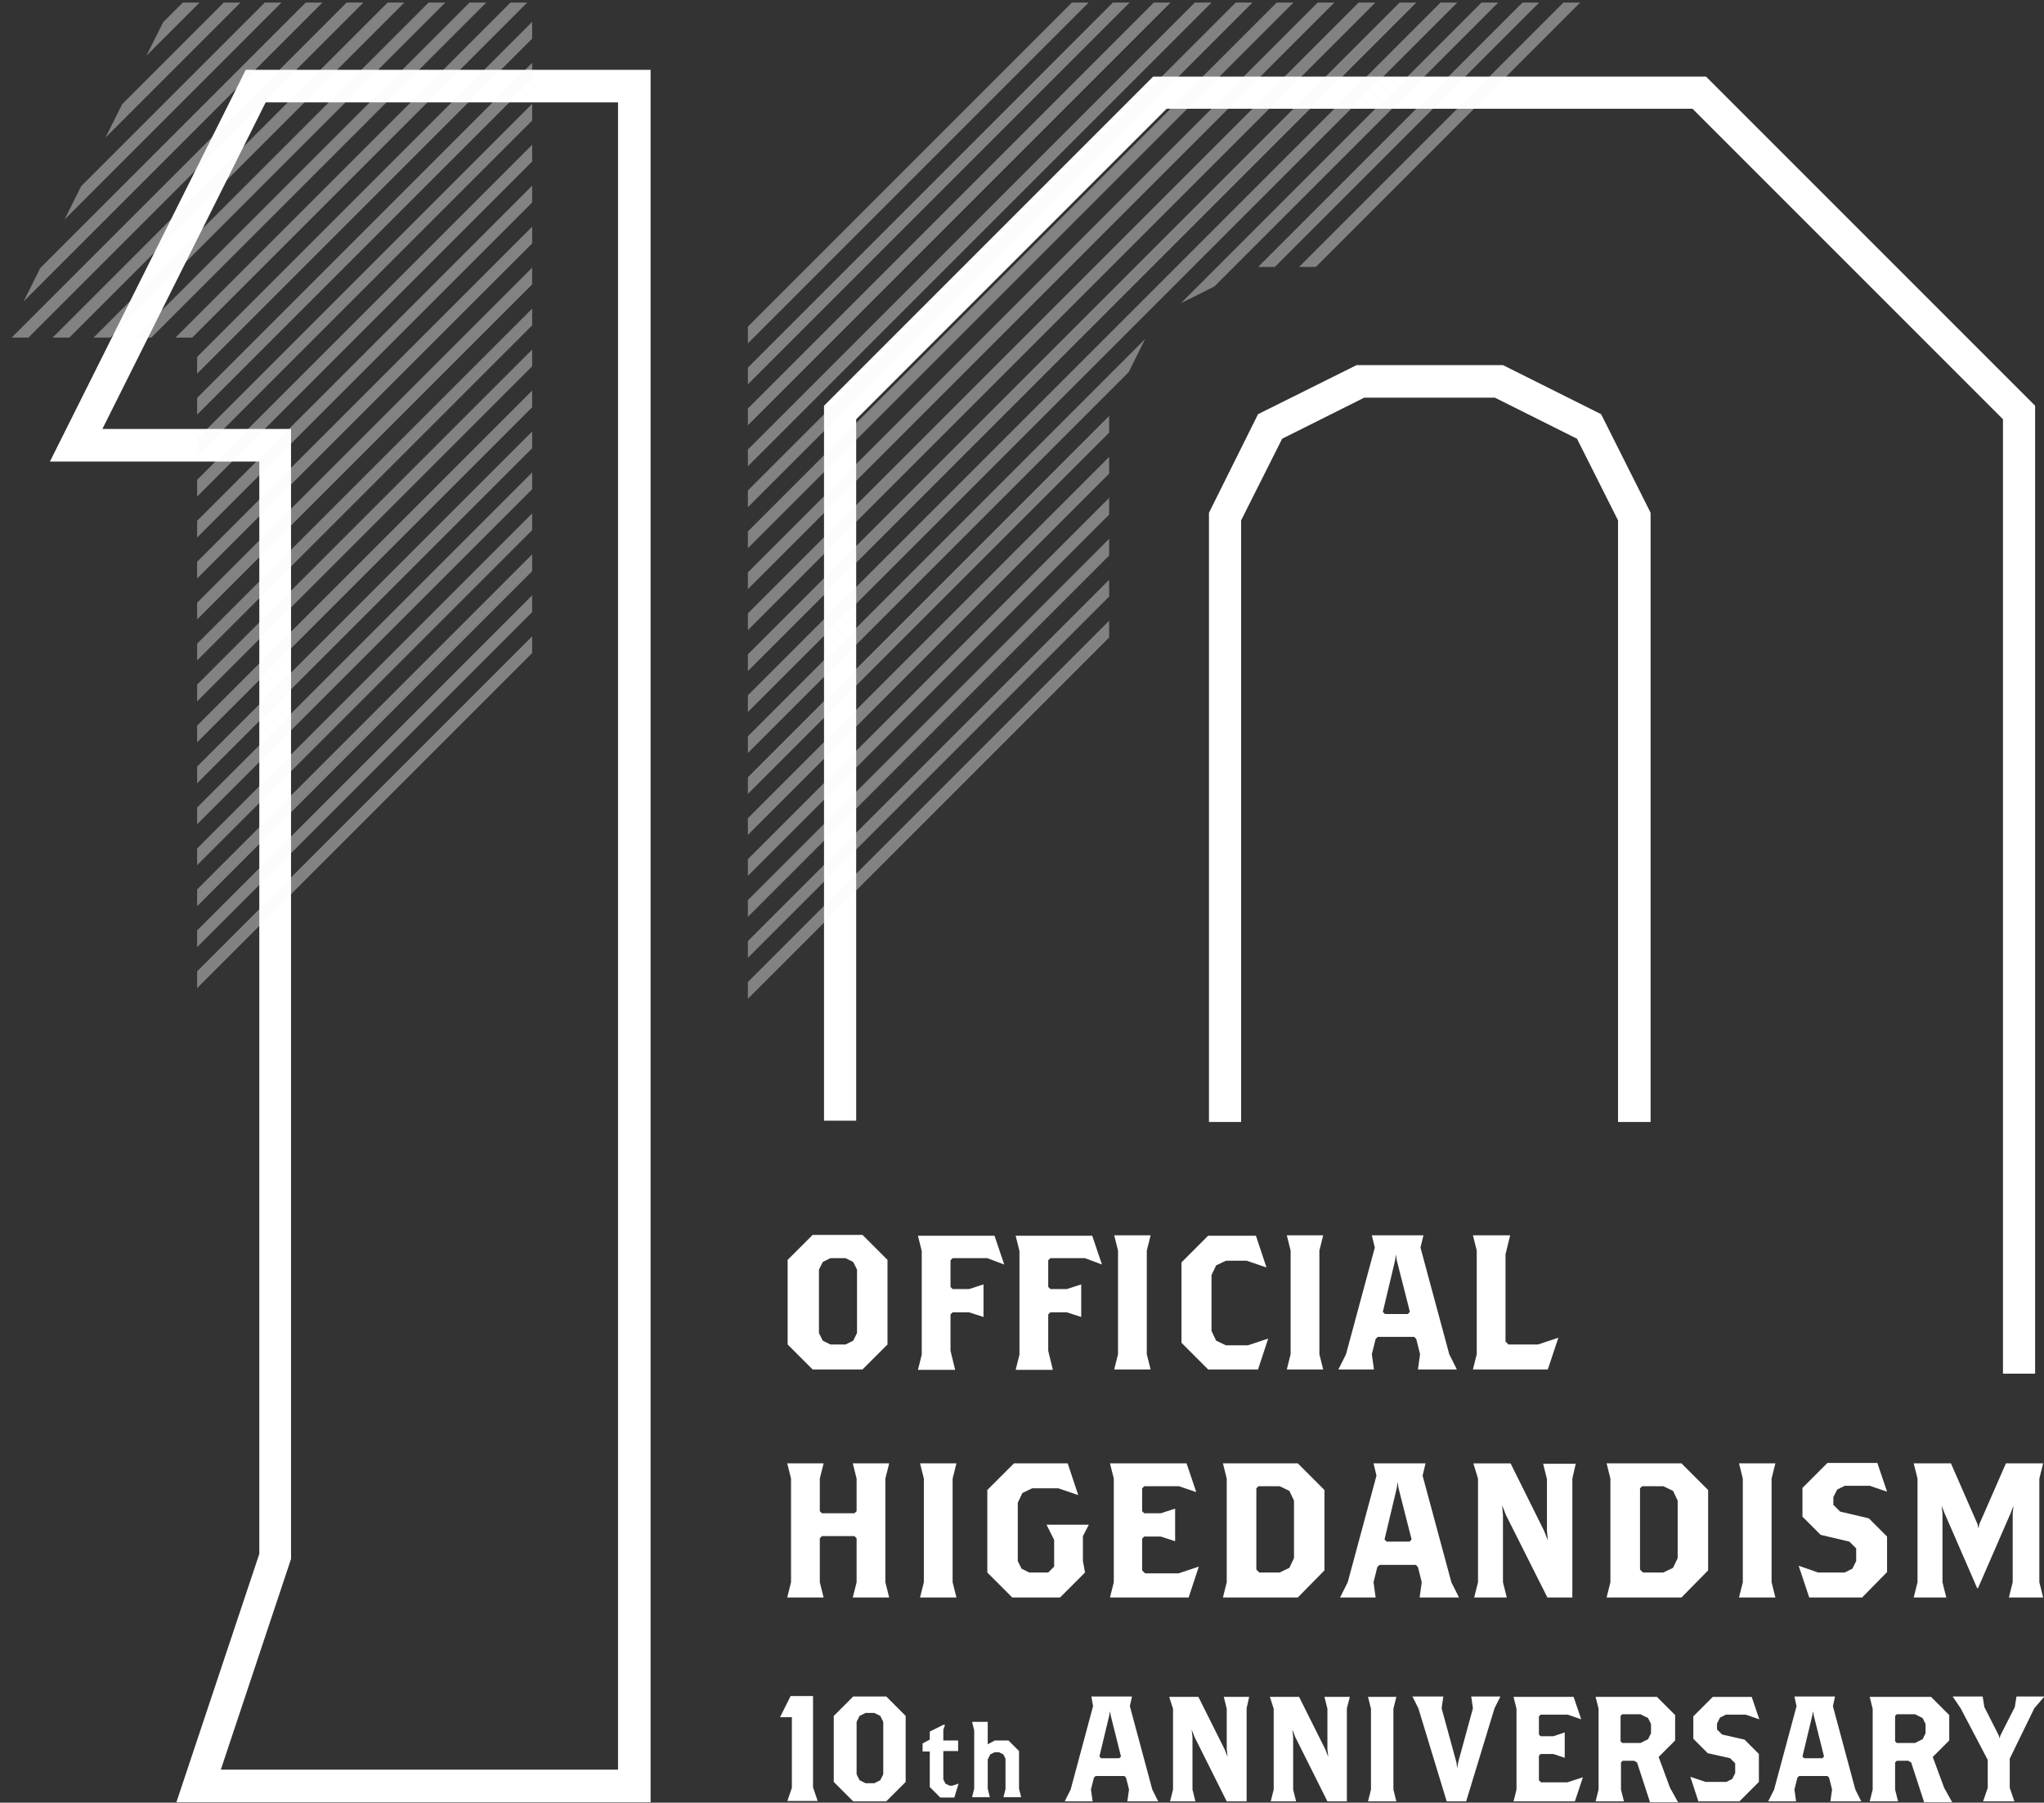 <?xml version="1.0" encoding="utf-8"?>
<!-- Generator: Adobe Illustrator 26.3.1, SVG Export Plug-In . SVG Version: 6.00 Build 0)  -->
<svg version="1.1" id="レイヤー_1" xmlns="http://www.w3.org/2000/svg" xmlns:xlink="http://www.w3.org/1999/xlink" x="0px"
	 y="0px" viewBox="0 0 483.2 426.1" style="enable-background:new 0 0 483.2 426.1;" xml:space="preserve">
<rect x="0" y="0" width="483.2" height="426.1" fill="#333333" stroke="none"/>
<style type="text/css">
	.st0{fill:#FFFFFF;}
	.st1{clip-path:url(#SVGID_00000102504058969216338460000017609687034357168056_);}
	.st2{opacity:0.4;fill:#F7F8F8;}
	.st3{clip-path:url(#SVGID_00000158015554613331013830000012232773360219768755_);}
</style>
<path class="st0" d="M41.7,426l19.6-58.7V109.1H11.8l46.3-92.6h95.7V426H41.7z M146.1,418.3V24.2H62.8l-38.6,77.2h44.6v267.1
	l-16.6,49.8H146.1z"/>
<polygon class="st0" points="382.5,265.2 382.5,123 372.8,103.7 353.4,94 322.5,94 303.1,103.7 293.4,123 293.4,265.2 285.8,265.2 
	285.8,121.2 297.4,97.9 320.7,86.3 355.3,86.3 378.5,97.9 390.2,121.2 390.2,265.2 "/>
<polygon class="st0" points="473.5,324.7 473.5,99.1 400.1,25.7 275.8,25.7 202.4,99.1 202.4,264.9 194.8,264.9 194.8,95.9 
	272.6,18.1 403.3,18.1 481.1,95.9 481.1,324.7 "/>
<g>
	<path class="st0" d="M203.9,323.7h-11.8l-5.9-5.9v-20l5.9-5.9h11.8l5.9,5.9v20L203.9,323.7z M202.6,300.1l-0.9-1.8l-1.8-0.9h-3.6
		l-1.8,0.9l-0.9,1.8v15l0.9,1.8l1.8,0.9h3.6l1.8-0.9l0.9-1.8V300.1z"/>
	<path class="st0" d="M233.4,297.4h-8.2l-0.5,0.5v6.3l0.5,0.5h3.9l3.4-1.1v7.7l-3.4-1.1h-3.9l-0.5,0.5v8.6l1.1,4.5h-8.8l0.9-3.6
		v-24.5l-0.9-3.6h18.1l2.3,6.8L233.4,297.4z"/>
	<path class="st0" d="M256.5,297.4h-8.2l-0.5,0.5v6.3l0.5,0.5h3.9l3.4-1.1v7.7l-3.4-1.1h-3.9l-0.5,0.5v8.6l1.1,4.5h-8.8l0.9-3.6
		v-24.5l-0.9-3.6h18.1l2.3,6.8L256.5,297.4z"/>
	<path class="st0" d="M263.4,323.7l0.9-3.6v-24.5l-0.9-3.6h8.6l-0.9,3.6v24.5l0.9,3.6H263.4z"/>
	<path class="st0" d="M297.4,323.7h-11.8l-6.3-6.3v-19l6.3-6.3h11.3l2.5,7.5l-4.7-1.6h-4.9l-2.3,1.1l-1.1,2.3v13.2l1.1,2.3l2.3,1.1
		h5.2l4.8-1.6L297.4,323.7z"/>
	<path class="st0" d="M304.2,323.7l0.9-3.6v-24.5l-0.9-3.6h8.6l-0.9,3.6v24.5l0.9,3.6H304.2z"/>
	<path class="st0" d="M335.2,323.7l0.5-3.6l-0.9-3.6l-0.5-0.5h-8.6l-0.5,0.5l-0.9,3.6l0.5,3.6h-8.4l1.8-3.6l6.8-25.2l-0.7-2.9h12.2
		l-0.7,2.9l6.8,25.2l1.8,3.6H335.2z M330.2,297.9l-0.2-1.4l-0.2,1.4l-2.9,12.2l0.5,0.5h5.4l0.5-0.5L330.2,297.9z"/>
	<path class="st0" d="M365.9,323.7h-17.7l0.9-3.6v-24.5l-0.9-3.6h8.8l-1.1,4.5v20.6l0.7,0.7h7l4.8-1.6L365.9,323.7z"/>
</g>
<g>
	<path class="st0" d="M201.6,377.6l0.9-3.6v-10.4l-0.5-0.5h-7.7l-0.5,0.5v10.4l0.9,3.6h-8.6l0.9-3.6v-24.5l-0.9-3.6h8.6l-0.9,3.6
		v7.7l0.5,0.5h7.7l0.5-0.5v-7.7l-0.9-3.6h8.6l-0.9,3.6v24.5l0.9,3.6H201.6z"/>
	<path class="st0" d="M217.5,377.6l0.9-3.6v-24.5l-0.9-3.6h8.6l-0.9,3.6v24.5l0.9,3.6H217.5z"/>
	<path class="st0" d="M256,363.1v5.9l0.5,2.7l-5.9,5.9h-11.3l-5.9-5.9v-19.5l6.3-6.3h12.7l2.5,7.5l-4.7-1.6H244l-2.3,1.1l-1.1,2.3
		V369l0.9,1.8l1.8,0.9h4.5l1.4-1.4V364l-1.8-3.6h10L256,363.1z"/>
	<path class="st0" d="M281,377.6h-18.6l0.9-3.6v-24.5l-0.9-3.6h18.1l2.3,6.8l-4.1-1.4h-8.2l-0.5,0.5v5.4l0.5,0.5h3.9l3.4-1.1v7.7
		l-3.4-1.1h-3.9l-0.5,0.5v7.5l0.7,0.7h7.9l4.8-1.6L281,377.6z"/>
	<path class="st0" d="M306.8,377.6h-17.7l0.9-3.6v-24.5l-0.9-3.6h17.7l6.3,6.3v19L306.8,377.6z M305.9,354.7l-1.1-2.3l-2.3-1.1h-5
		l-0.5,0.5V371l0.7,0.7h4.8l2.3-1.1l1.1-2.3V354.7z"/>
	<path class="st0" d="M335.6,377.6l0.5-3.6l-0.9-3.6l-0.5-0.5h-8.6l-0.5,0.5l-0.9,3.6l0.5,3.6h-8.4l1.8-3.6l6.8-25.2l-0.7-2.9H337
		l-0.7,2.9l6.8,25.2l1.8,3.6H335.6z M330.6,351.7l-0.2-1.4l-0.2,1.4l-2.9,12.2l0.5,0.5h5.4l0.5-0.5L330.6,351.7z"/>
	<path class="st0" d="M371.7,349.5v28.1h-5.9l-9.8-19.5l-0.9-2.3l0.2,2.3v15.9l0.9,3.6h-7.7l0.9-3.6v-24.5l-1.1-3.6h8.8l7.9,15.9
		l0.9,2.3l-0.2-2.3v-12.2l-0.9-3.6h7.7L371.7,349.5z"/>
	<path class="st0" d="M397.5,377.6h-17.7l0.9-3.6v-24.5l-0.9-3.6h17.7l6.3,6.3v19L397.5,377.6z M396.6,354.7l-1.1-2.3l-2.3-1.1h-5
		l-0.5,0.5V371l0.7,0.7h4.8l2.3-1.1l1.1-2.3V354.7z"/>
	<path class="st0" d="M411.1,377.6l0.9-3.6v-24.5l-0.9-3.6h8.6l-0.9,3.6v24.5l0.9,3.6H411.1z"/>
	<path class="st0" d="M440.2,377.6h-12.5l-2.5-7.5l4.6,1.6h6.3l1.8-0.9l0.9-1.8V366l-1.6-1.6l-6.8-1.6l-4.3-4.3v-6.8l5.9-5.9h11.8
		l2.3,6.8l-4.1-1.4h-5.9l-1.8,0.9l-0.9,1.8v1.8l1.6,1.6l6.8,1.6l4.3,4.3v8.4L440.2,377.6z"/>
	<path class="st0" d="M474.9,377.6l0.9-3.6v-16.3l0.2-1.8l-0.7,1.8l-7.7,17.7h-0.2l-7.7-17.7l-0.7-1.8l0.2,1.8v16.3l0.9,3.6h-7.7
		l0.9-3.6v-24.5l-0.9-3.6h8.8l6.3,14.4l0.2,1l0.2-1l6.3-14.4h8.8l-0.9,3.6v24.5l0.9,3.6H474.9z"/>
</g>
<g>
	<path class="st0" d="M186.1,425.8l1.1-3.2v-16.7h-2.8l2.5-5h5.3v21.6l1.1,3.2H186.1z"/>
	<path class="st0" d="M209.5,425.8h-7.8l-4.6-4.6v-15.6l4.6-4.6h7.8l4.6,4.6v15.6L209.5,425.8z M208.8,407l-0.7-1.4l-1.4-0.7h-2.1
		l-1.4,0.7l-0.7,1.4v12.4l0.7,1.4l1.4,0.7h2.1l1.4-0.7l0.7-1.4V407z"/>
	<path class="st0" d="M225.6,424.9h-3.3l-2.5-2.5V414h-1.7v-1.9l1.7-0.9v-1.9l3.2-1.6h0.4l-0.4,1.2v2.5h3.5v2.5h-3.5v6.7l0.5,1
		l1,0.5h0.6l1.5-0.5L225.6,424.9z"/>
	<path class="st0" d="M237.2,424.9l0.5-2v-7.2l-0.5-1l-1-0.5h-1.1l-1,0.5l-0.6,1.2v6.9l0.5,2h-4.2l0.5-2V409l-0.5-2h3.7v5.3l1.7-0.9
		h3.2l2.5,2.5v8.9l0.5,2H237.2z"/>
	<path class="st0" d="M266.5,425.8l0.4-2.8l-0.7-2.8l-0.4-0.4H259l-0.4,0.4l-0.7,2.8l0.4,2.8h-6.6l1.4-2.8l5.3-19.7L258,401h9.6
		l-0.5,2.3l5.3,19.7l1.4,2.8H266.5z M262.6,405.6l-0.2-1.1l-0.2,1.1l-2.3,9.6l0.4,0.4h4.3l0.4-0.4L262.6,405.6z"/>
	<path class="st0" d="M294.7,403.8v22H290l-7.6-15.2l-0.7-1.8l0.2,1.8v12.4l0.7,2.8h-6l0.7-2.8v-19.1l-0.9-2.8h6.9l6.2,12.4l0.7,1.8
		l-0.2-1.8v-9.6l-0.7-2.8h6L294.7,403.8z"/>
	<path class="st0" d="M318.4,403.8v22h-4.6l-7.6-15.2l-0.7-1.8l0.2,1.8v12.4l0.7,2.8h-6l0.7-2.8v-19.1l-0.9-2.8h6.9l6.2,12.4
		l0.7,1.8l-0.2-1.8v-9.6l-0.7-2.8h6L318.4,403.8z"/>
	<path class="st0" d="M323.4,425.8l0.7-2.8v-19.1l-0.7-2.8h6.7l-0.7,2.8v19.1l0.7,2.8H323.4z"/>
	<path class="st0" d="M353.3,403.8l-6.7,22H342l-6.7-22l-1.4-2.8h7.3l-0.4,2.8l3.5,12.8l0.2,1.4l0.2-1.4l3.5-12.8l-0.4-2.8h6.9
		L353.3,403.8z"/>
	<path class="st0" d="M372.3,425.8h-14.5l0.7-2.8v-19.1l-0.7-2.8h14.2l1.8,5.3l-3.2-1.1h-6.4l-0.4,0.4v4.3l0.4,0.4h3l2.7-0.9v6
		l-2.7-0.9h-3l-0.4,0.4v5.8l0.5,0.5h6.2l3.7-1.2L372.3,425.8z"/>
	<path class="st0" d="M390,425.8l-3-9.2l-0.7-0.4h-2.7l-0.4,0.4v6.4l0.7,2.8h-6.7l0.7-2.8v-19.1l-0.7-2.8h14.5l4.3,4.3v6l-3.9,3.9
		l2.7,7.3l1.9,3.4H390z M390.3,407.5l-0.7-1.4l-1.8-0.9h-4.3l-0.4,0.4v6l0.4,0.4h4.3l1.8-0.9l0.7-1.4V407.5z"/>
	<path class="st0" d="M411.2,425.8h-9.7l-1.9-5.8l3.6,1.2h4.9l1.4-0.7l0.7-1.4v-2.3l-1.2-1.2l-5.3-1.2l-3.4-3.4v-5.3l4.6-4.6h9.2
		l1.8,5.3l-3.2-1.1H408l-1.4,0.7l-0.7,1.4v1.4l1.2,1.2l5.3,1.2l3.4,3.4v6.6L411.2,425.8z"/>
	<path class="st0" d="M432.7,425.8l0.4-2.8l-0.7-2.8l-0.4-0.4h-6.7l-0.4,0.4l-0.7,2.8l0.4,2.8H418l1.4-2.8l5.3-19.7l-0.5-2.3h9.6
		l-0.5,2.3l5.3,19.7l1.4,2.8H432.7z M428.8,405.6l-0.2-1.1l-0.2,1.1l-2.3,9.6l0.4,0.4h4.3l0.4-0.4L428.8,405.6z"/>
	<path class="st0" d="M454.8,425.8l-3-9.2l-0.7-0.4h-2.7l-0.4,0.4v6.4l0.7,2.8h-6.7l0.7-2.8v-19.1l-0.7-2.8h14.5l4.3,4.3v6l-3.9,3.9
		l2.7,7.3l1.9,3.4H454.8z M455.2,407.5l-0.7-1.4l-1.8-0.9h-4.3l-0.4,0.4v6l0.4,0.4h4.3l1.8-0.9l0.7-1.4V407.5z"/>
	<path class="st0" d="M480.9,403.8l-5.8,11.9v6.9l1.1,3.2h-7.4l1.1-3.2V416l-6.4-12.2l-1.9-2.8h7.1l0.4,2.5l3.4,6.7l0.2,0.7l0.2-0.7
		l3.4-6.7l0.4-2.5h6.6L480.9,403.8z"/>
</g>
<g>
	<defs>
		<polygon id="SVGID_1_" points="375.9,0.6 250.8,0.6 176.8,74.5 176.8,239.7 262.2,154.4 262.2,97.3 273.5,74.5 296.3,63.1 
			312,63.1 		"/>
	</defs>
	<clipPath id="SVGID_00000075852159346392768810000011110049382751409846_">
		<use xlink:href="#SVGID_1_"  style="overflow:visible;"/>
	</clipPath>
	<g style="clip-path:url(#SVGID_00000075852159346392768810000011110049382751409846_);">
		
			<rect x="-363.6" y="163.3" transform="matrix(0.707 -0.707 0.707 0.707 -135.086 3.267)" class="st2" width="600" height="2.8"/>
		
			<rect x="-324.9" y="163.3" transform="matrix(0.707 -0.707 0.707 0.707 -123.743 30.653)" class="st2" width="600" height="2.8"/>
		
			<rect x="-286.1" y="163.3" transform="matrix(0.707 -0.707 0.707 0.707 -112.399 58.039)" class="st2" width="600" height="2.8"/>
		
			<rect x="-247.4" y="163.3" transform="matrix(0.707 -0.707 0.707 0.707 -101.055 85.425)" class="st2" width="600" height="2.8"/>
		
			<rect x="-228" y="163.3" transform="matrix(0.707 -0.707 0.707 0.707 -95.383 99.119)" class="st2" width="600" height="2.8"/>
		
			<rect x="-199" y="163.3" transform="matrix(0.707 -0.707 0.707 0.707 -86.875 119.658)" class="st2" width="600" height="2.8"/>
		
			<rect x="-160.3" y="163.3" transform="matrix(0.707 -0.707 0.707 0.707 -75.532 147.044)" class="st2" width="600" height="2.8"/>
		
			<rect x="-150.6" y="163.3" transform="matrix(0.707 -0.707 0.707 0.707 -72.696 153.891)" class="st2" width="600" height="2.8"/>
		
			<rect x="-121.5" y="163.3" transform="matrix(0.707 -0.707 0.707 0.707 -64.188 174.431)" class="st2" width="600" height="2.8"/>
		
			<rect x="-82.8" y="163.3" transform="matrix(0.707 -0.707 0.707 0.707 -52.844 201.817)" class="st2" width="600" height="2.8"/>
		
			<rect x="-402.3" y="163.3" transform="matrix(0.707 -0.707 0.707 0.707 -146.43 -24.119)" class="st2" width="600" height="2.8"/>
		
			<rect x="-63.4" y="163.3" transform="matrix(0.707 -0.707 0.707 0.707 -47.172 215.51)" class="st2" width="600" height="2.8"/>
		
			<rect x="-383" y="163.3" transform="matrix(0.707 -0.707 0.707 0.707 -140.758 -10.426)" class="st2" width="600" height="2.8"/>
		
			<rect x="-344.2" y="163.3" transform="matrix(0.707 -0.707 0.707 0.707 -129.414 16.96)" class="st2" width="600" height="2.8"/>
		
			<rect x="-305.5" y="163.3" transform="matrix(0.707 -0.707 0.707 0.707 -118.071 44.346)" class="st2" width="600" height="2.8"/>
		
			<rect x="-266.8" y="163.3" transform="matrix(0.707 -0.707 0.707 0.707 -106.727 71.732)" class="st2" width="600" height="2.8"/>
		
			<rect x="-208.7" y="163.3" transform="matrix(0.707 -0.707 0.707 0.707 -89.711 112.812)" class="st2" width="600" height="2.8"/>
		
			<rect x="-169.9" y="163.3" transform="matrix(0.707 -0.707 0.707 0.707 -78.368 140.198)" class="st2" width="600" height="2.8"/>
		
			<rect x="-131.2" y="163.3" transform="matrix(0.707 -0.707 0.707 0.707 -67.024 167.584)" class="st2" width="600" height="2.8"/>
		
			<rect x="-102.2" y="163.3" transform="matrix(0.707 -0.707 0.707 0.707 -58.516 188.124)" class="st2" width="600" height="2.8"/>
		
			<rect x="-421.7" y="163.3" transform="matrix(0.707 -0.707 0.707 0.707 -152.102 -37.812)" class="st2" width="600" height="2.8"/>
		
			<rect x="-53.8" y="163.3" transform="matrix(0.707 -0.707 0.707 0.707 -44.336 222.357)" class="st2" width="600" height="2.8"/>
		
			<rect x="-373.3" y="163.3" transform="matrix(0.707 -0.707 0.707 0.707 -137.922 -3.58)" class="st2" width="600" height="2.8"/>
		
			<rect x="-334.6" y="163.3" transform="matrix(0.707 -0.707 0.707 0.707 -126.579 23.807)" class="st2" width="600" height="2.8"/>
		
			<rect x="-295.8" y="163.3" transform="matrix(0.707 -0.707 0.707 0.707 -115.235 51.193)" class="st2" width="600" height="2.8"/>
		
			<rect x="-257.1" y="163.3" transform="matrix(0.707 -0.707 0.707 0.707 -103.891 78.579)" class="st2" width="600" height="2.8"/>
		
			<rect x="-237.7" y="163.3" transform="matrix(0.707 -0.707 0.707 0.707 -98.219 92.272)" class="st2" width="600" height="2.8"/>
		
			<rect x="-189.3" y="163.3" transform="matrix(0.707 -0.707 0.707 0.707 -84.04 126.505)" class="st2" width="600" height="2.8"/>
		
			<rect x="-92.5" y="163.3" transform="matrix(0.707 -0.707 0.707 0.707 -55.68 194.97)" class="st2" width="600" height="2.8"/>
		
			<rect x="-412" y="163.3" transform="matrix(0.707 -0.707 0.707 0.707 -149.266 -30.966)" class="st2" width="600" height="2.8"/>
		
			<rect x="-73.1" y="163.3" transform="matrix(0.707 -0.707 0.707 0.707 -50.008 208.663)" class="st2" width="600" height="2.8"/>
		
			<rect x="-392.6" y="163.3" transform="matrix(0.707 -0.707 0.707 0.707 -143.594 -17.273)" class="st2" width="600" height="2.8"/>
		
			<rect x="-353.9" y="163.3" transform="matrix(0.707 -0.707 0.707 0.707 -132.25 10.114)" class="st2" width="600" height="2.8"/>
		
			<rect x="-315.2" y="163.3" transform="matrix(0.707 -0.707 0.707 0.707 -120.907 37.5)" class="st2" width="600" height="2.8"/>
		
			<rect x="-276.5" y="163.3" transform="matrix(0.707 -0.707 0.707 0.707 -109.563 64.886)" class="st2" width="600" height="2.8"/>
		
			<rect x="-218.4" y="163.3" transform="matrix(0.707 -0.707 0.707 0.707 -92.547 105.965)" class="st2" width="600" height="2.8"/>
		
			<rect x="-179.6" y="163.3" transform="matrix(0.707 -0.707 0.707 0.707 -81.204 133.351)" class="st2" width="600" height="2.8"/>
		
			<rect x="-140.9" y="163.3" transform="matrix(0.707 -0.707 0.707 0.707 -69.86 160.738)" class="st2" width="600" height="2.8"/>
		
			<rect x="-111.9" y="163.3" transform="matrix(0.707 -0.707 0.707 0.707 -61.352 181.277)" class="st2" width="600" height="2.8"/>
		
			<rect x="-431.4" y="163.3" transform="matrix(0.707 -0.707 0.707 0.707 -154.938 -44.659)" class="st2" width="600" height="2.8"/>
		
			<rect x="-44.1" y="163.3" transform="matrix(0.707 -0.707 0.707 0.707 -41.501 229.203)" class="st2" width="600" height="2.8"/>
	</g>
</g>
<g>
	<defs>
		<polygon id="SVGID_00000083796252917429722210000007682007286886909355_" points="125.8,154.7 125.8,0.6 40.9,0.6 1.3,79.8 
			46.6,79.8 46.6,234 		"/>
	</defs>
	<clipPath id="SVGID_00000003827326415963646750000002583284493335077764_">
		<use xlink:href="#SVGID_00000083796252917429722210000007682007286886909355_"  style="overflow:visible;"/>
	</clipPath>
	<g style="clip-path:url(#SVGID_00000003827326415963646750000002583284493335077764_);">
		
			<rect x="-360.8" y="163.3" transform="matrix(0.707 -0.707 0.707 0.707 -134.256 5.271)" class="st2" width="600" height="2.8"/>
		
			<rect x="-322" y="163.3" transform="matrix(0.707 -0.707 0.707 0.707 -122.912 32.657)" class="st2" width="600" height="2.8"/>
		
			<rect x="-283.3" y="163.3" transform="matrix(0.707 -0.707 0.707 0.707 -111.569 60.044)" class="st2" width="600" height="2.8"/>
		
			<rect x="-244.6" y="163.3" transform="matrix(0.707 -0.707 0.707 0.707 -100.225 87.43)" class="st2" width="600" height="2.8"/>
		
			<rect x="-225.2" y="163.3" transform="matrix(0.707 -0.707 0.707 0.707 -94.553 101.123)" class="st2" width="600" height="2.8"/>
		
			<rect x="-196.2" y="163.3" transform="matrix(0.707 -0.707 0.707 0.707 -86.045 121.663)" class="st2" width="600" height="2.8"/>
		
			<rect x="-157.4" y="163.3" transform="matrix(0.707 -0.707 0.707 0.707 -74.701 149.049)" class="st2" width="600" height="2.8"/>
		
			<rect x="-147.8" y="163.3" transform="matrix(0.707 -0.707 0.707 0.707 -71.865 155.895)" class="st2" width="600" height="2.8"/>
		
			<rect x="-118.7" y="163.3" transform="matrix(0.707 -0.707 0.707 0.707 -63.358 176.435)" class="st2" width="600" height="2.8"/>
		
			<rect x="-80" y="163.3" transform="matrix(0.707 -0.707 0.707 0.707 -52.014 203.821)" class="st2" width="600" height="2.8"/>
		
			<rect x="-399.5" y="163.3" transform="matrix(0.707 -0.707 0.707 0.707 -145.6 -22.115)" class="st2" width="600" height="2.8"/>
		
			<rect x="-60.6" y="163.3" transform="matrix(0.707 -0.707 0.707 0.707 -46.342 217.514)" class="st2" width="600" height="2.8"/>
		
			<rect x="-380.1" y="163.3" transform="matrix(0.707 -0.707 0.707 0.707 -139.928 -8.422)" class="st2" width="600" height="2.8"/>
		
			<rect x="-341.4" y="163.3" transform="matrix(0.707 -0.707 0.707 0.707 -128.584 18.964)" class="st2" width="600" height="2.8"/>
		
			<rect x="-302.7" y="163.3" transform="matrix(0.707 -0.707 0.707 0.707 -117.24 46.351)" class="st2" width="600" height="2.8"/>
		
			<rect x="-263.9" y="163.3" transform="matrix(0.707 -0.707 0.707 0.707 -105.897 73.737)" class="st2" width="600" height="2.8"/>
		
			<rect x="-205.8" y="163.3" transform="matrix(0.707 -0.707 0.707 0.707 -88.881 114.816)" class="st2" width="600" height="2.8"/>
		
			<rect x="-167.1" y="163.3" transform="matrix(0.707 -0.707 0.707 0.707 -77.537 142.202)" class="st2" width="600" height="2.8"/>
		
			<rect x="-128.4" y="163.3" transform="matrix(0.707 -0.707 0.707 0.707 -66.194 169.589)" class="st2" width="600" height="2.8"/>
		
			<rect x="-99.3" y="163.3" transform="matrix(0.707 -0.707 0.707 0.707 -57.686 190.128)" class="st2" width="600" height="2.8"/>
		
			<rect x="-418.9" y="163.3" transform="matrix(0.707 -0.707 0.707 0.707 -151.272 -35.808)" class="st2" width="600" height="2.8"/>
		
			<rect x="-50.9" y="163.3" transform="matrix(0.707 -0.707 0.707 0.707 -43.506 224.361)" class="st2" width="600" height="2.8"/>
		
			<rect x="-370.4" y="163.3" transform="matrix(0.707 -0.707 0.707 0.707 -137.092 -1.575)" class="st2" width="600" height="2.8"/>
		
			<rect x="-331.7" y="163.3" transform="matrix(0.707 -0.707 0.707 0.707 -125.748 25.811)" class="st2" width="600" height="2.8"/>
		
			<rect x="-293" y="163.3" transform="matrix(0.707 -0.707 0.707 0.707 -114.404 53.197)" class="st2" width="600" height="2.8"/>
		
			<rect x="-254.3" y="163.3" transform="matrix(0.707 -0.707 0.707 0.707 -103.061 80.583)" class="st2" width="600" height="2.8"/>
		
			<rect x="-234.9" y="163.3" transform="matrix(0.707 -0.707 0.707 0.707 -97.389 94.276)" class="st2" width="600" height="2.8"/>
		
			<rect x="-186.5" y="163.3" transform="matrix(0.707 -0.707 0.707 0.707 -83.209 128.509)" class="st2" width="600" height="2.8"/>
		
			<rect x="-89.7" y="163.3" transform="matrix(0.707 -0.707 0.707 0.707 -54.85 196.975)" class="st2" width="600" height="2.8"/>
		
			<rect x="-409.2" y="163.3" transform="matrix(0.707 -0.707 0.707 0.707 -148.436 -28.961)" class="st2" width="600" height="2.8"/>
		
			<rect x="-70.3" y="163.3" transform="matrix(0.707 -0.707 0.707 0.707 -49.178 210.668)" class="st2" width="600" height="2.8"/>
		
			<rect x="-389.8" y="163.3" transform="matrix(0.707 -0.707 0.707 0.707 -142.764 -15.268)" class="st2" width="600" height="2.8"/>
		
			<rect x="-351.1" y="163.3" transform="matrix(0.707 -0.707 0.707 0.707 -131.42 12.118)" class="st2" width="600" height="2.8"/>
		
			<rect x="-312.4" y="163.3" transform="matrix(0.707 -0.707 0.707 0.707 -120.076 39.504)" class="st2" width="600" height="2.8"/>
		
			<rect x="-273.6" y="163.3" transform="matrix(0.707 -0.707 0.707 0.707 -108.733 66.89)" class="st2" width="600" height="2.8"/>
		
			<rect x="-215.5" y="163.3" transform="matrix(0.707 -0.707 0.707 0.707 -91.717 107.97)" class="st2" width="600" height="2.8"/>
		
			<rect x="-176.8" y="163.3" transform="matrix(0.707 -0.707 0.707 0.707 -80.373 135.356)" class="st2" width="600" height="2.8"/>
		
			<rect x="-138.1" y="163.3" transform="matrix(0.707 -0.707 0.707 0.707 -69.03 162.742)" class="st2" width="600" height="2.8"/>
		
			<rect x="-109" y="163.3" transform="matrix(0.707 -0.707 0.707 0.707 -60.522 183.282)" class="st2" width="600" height="2.8"/>
		
			<rect x="-428.5" y="163.3" transform="matrix(0.707 -0.707 0.707 0.707 -154.108 -42.654)" class="st2" width="600" height="2.8"/>
		
			<rect x="-41.2" y="163.3" transform="matrix(0.707 -0.707 0.707 0.707 -40.67 231.207)" class="st2" width="600" height="2.8"/>
	</g>
</g>
</svg>
